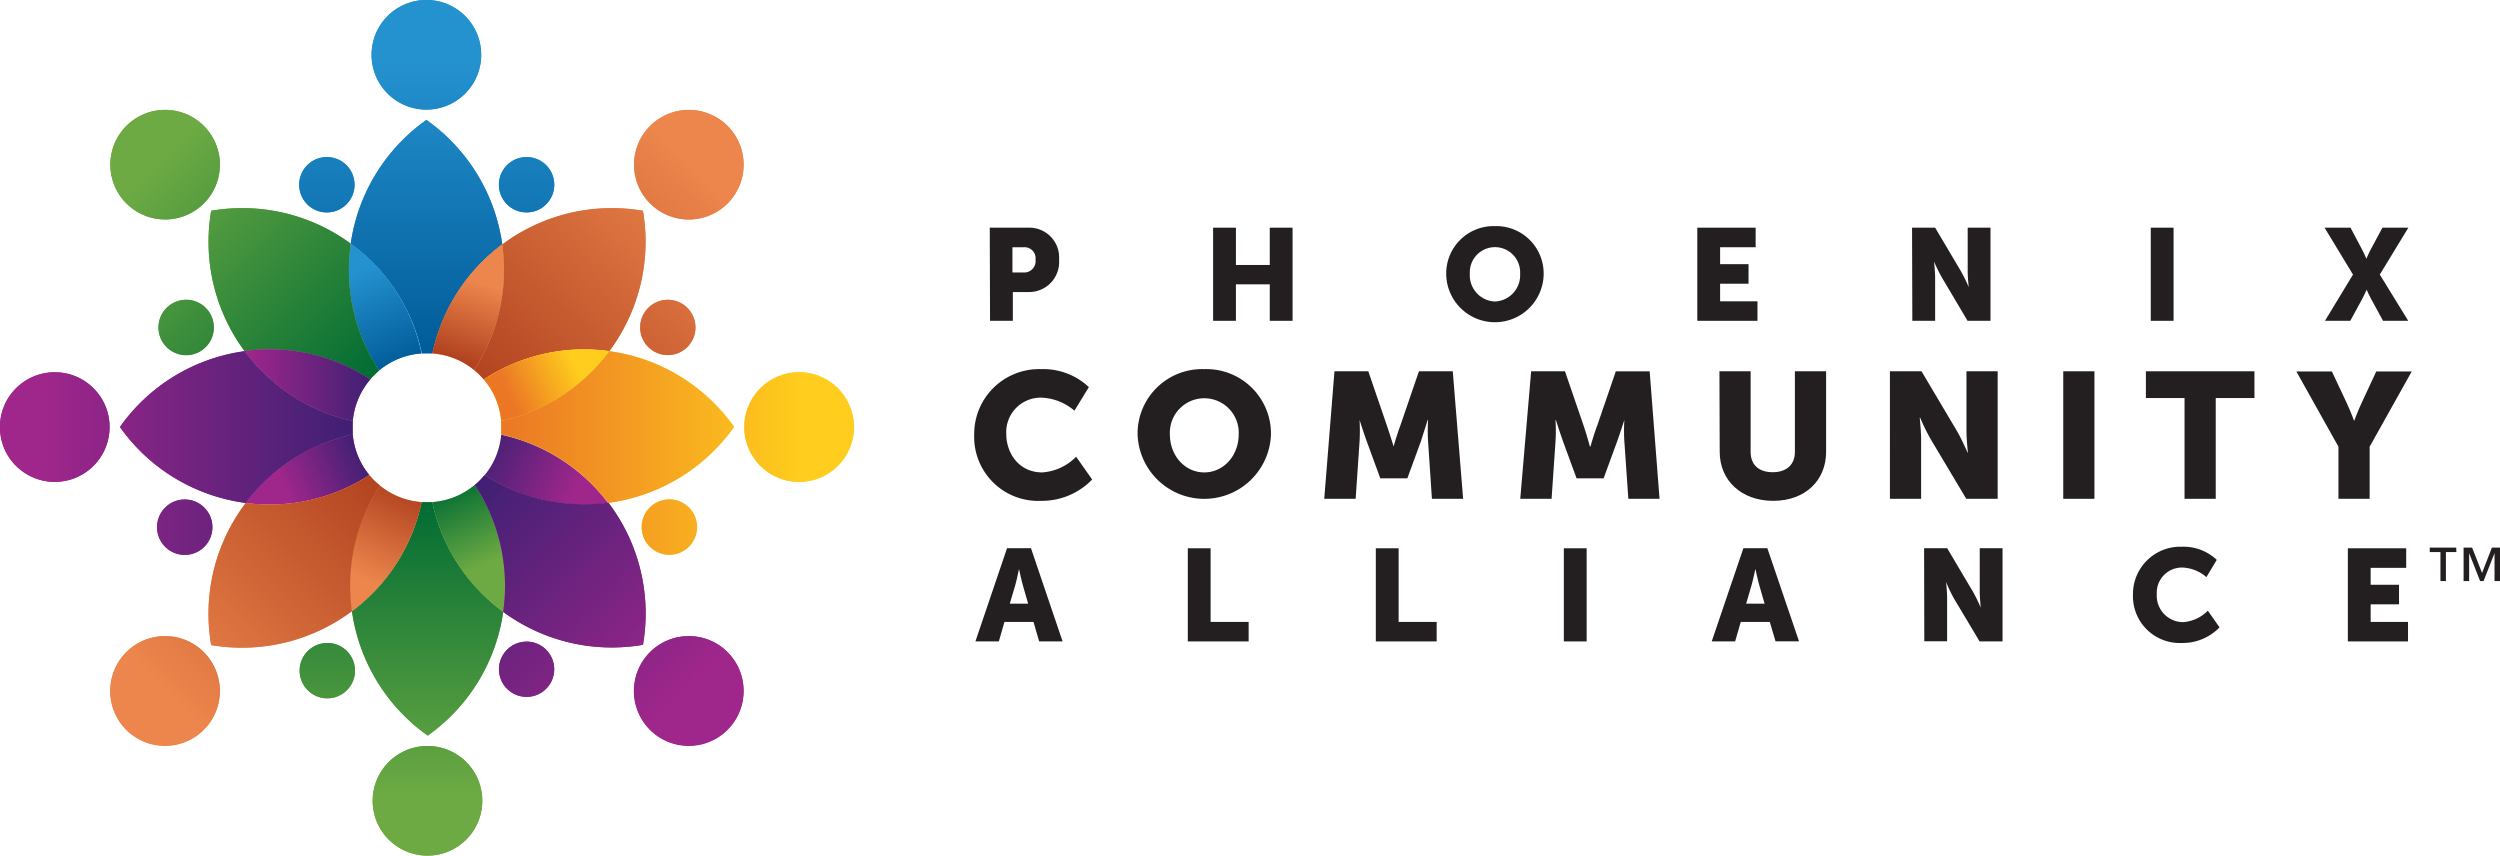 <svg id="Layer_1" data-name="Layer 1" xmlns="http://www.w3.org/2000/svg" xmlns:xlink="http://www.w3.org/1999/xlink" viewBox="0 0 369.38 126.41">
  <defs>
    <style>
      .cls-1 {
        fill: #2492d0;
      }

      .cls-2 {
        fill: url(#linear-gradient);
      }

      .cls-3 {
        fill: url(#linear-gradient-2);
      }

      .cls-4 {
        fill: url(#linear-gradient-3);
      }

      .cls-5 {
        fill: url(#linear-gradient-4);
      }

      .cls-6 {
        fill: #ec864b;
      }

      .cls-7 {
        fill: url(#linear-gradient-5);
      }

      .cls-8 {
        fill: url(#linear-gradient-6);
      }

      .cls-9 {
        fill: url(#linear-gradient-7);
      }

      .cls-10 {
        fill: url(#linear-gradient-8);
      }

      .cls-11 {
        fill: #ffce1d;
      }

      .cls-12 {
        fill: url(#linear-gradient-9);
      }

      .cls-13 {
        fill: #6daa43;
      }

      .cls-14 {
        fill: url(#linear-gradient-10);
      }

      .cls-15 {
        fill: url(#linear-gradient-11);
      }

      .cls-16 {
        fill: url(#linear-gradient-12);
      }

      .cls-17 {
        fill: #9f268b;
      }

      .cls-18 {
        fill: url(#linear-gradient-13);
      }

      .cls-19 {
        fill: url(#linear-gradient-14);
      }

      .cls-20 {
        fill: url(#linear-gradient-15);
      }

      .cls-21 {
        fill: url(#linear-gradient-16);
      }

      .cls-22 {
        fill: url(#linear-gradient-17);
      }

      .cls-23 {
        fill: url(#linear-gradient-18);
      }

      .cls-24 {
        fill: url(#linear-gradient-19);
      }

      .cls-25 {
        fill: url(#linear-gradient-20);
      }

      .cls-26 {
        fill: url(#linear-gradient-21);
      }

      .cls-27 {
        fill: url(#linear-gradient-22);
      }

      .cls-28 {
        fill: url(#linear-gradient-23);
      }

      .cls-29 {
        fill: url(#linear-gradient-24);
      }

      .cls-30 {
        fill: url(#linear-gradient-25);
      }

      .cls-31 {
        fill: url(#linear-gradient-26);
      }

      .cls-32 {
        fill: url(#linear-gradient-27);
      }

      .cls-33 {
        fill: url(#linear-gradient-28);
      }

      .cls-34 {
        fill: url(#linear-gradient-29);
      }

      .cls-35 {
        fill: url(#linear-gradient-30);
      }

      .cls-36 {
        fill: url(#linear-gradient-31);
      }

      .cls-37 {
        fill: url(#linear-gradient-32);
      }

      .cls-38 {
        fill: #231f20;
      }
    </style>
    <linearGradient id="linear-gradient" x1="-43.28" y1="46.34" x2="-42.28" y2="46.34" gradientTransform="matrix(0, 44.19, 44.19, 0, -1984.94, 1921.17)" gradientUnits="userSpaceOnUse">
      <stop offset="0" stop-color="#2592d0"/>
      <stop offset="1" stop-color="#005b98"/>
    </linearGradient>
    <linearGradient id="linear-gradient-2" x1="-43.28" y1="46.34" x2="-42.28" y2="46.34" gradientTransform="matrix(0, 44.19, 44.19, 0, -1984.95, 1921.17)" xlink:href="#linear-gradient"/>
    <linearGradient id="linear-gradient-3" x1="-43.28" y1="46.34" x2="-42.28" y2="46.34" gradientTransform="matrix(0, 44.19, 44.19, 0, -1970.15, 1921.17)" xlink:href="#linear-gradient"/>
    <linearGradient id="linear-gradient-4" x1="-43.28" y1="46.34" x2="-42.28" y2="46.34" gradientTransform="matrix(0, 44.19, 44.19, 0, -1999.66, 1921.17)" xlink:href="#linear-gradient"/>
    <linearGradient id="linear-gradient-5" x1="-43.28" y1="46.34" x2="-42.28" y2="46.34" gradientTransform="matrix(-3.84, 10.91, 10.91, 3.84, -600.38, 336.18)" gradientUnits="userSpaceOnUse">
      <stop offset="0" stop-color="#ec864c"/>
      <stop offset="1" stop-color="#b24320"/>
    </linearGradient>
    <linearGradient id="linear-gradient-6" x1="-43.28" y1="46.34" x2="-42.28" y2="46.34" gradientTransform="matrix(-31.32, 32.53, 32.53, 31.32, -2761.06, -19.65)" xlink:href="#linear-gradient-5"/>
    <linearGradient id="linear-gradient-7" x1="-43.28" y1="46.34" x2="-42.28" y2="46.34" gradientTransform="matrix(-31.32, 32.53, 32.53, 31.32, -2760.68, -19.28)" xlink:href="#linear-gradient-5"/>
    <linearGradient id="linear-gradient-8" x1="-43.28" y1="46.34" x2="-42.28" y2="46.34" gradientTransform="matrix(-31.32, 32.53, 32.53, 31.32, -2750.28, -9.28)" xlink:href="#linear-gradient-5"/>
    <linearGradient id="linear-gradient-9" x1="-43.28" y1="46.34" x2="-42.28" y2="46.34" gradientTransform="matrix(6.25, 14.17, 14.17, -6.25, -333.24, 942.83)" xlink:href="#linear-gradient"/>
    <linearGradient id="linear-gradient-10" x1="-43.28" y1="46.34" x2="-42.28" y2="46.34" gradientTransform="matrix(31.67, 31.67, 31.67, -31.67, -73.04, 2861.73)" gradientUnits="userSpaceOnUse">
      <stop offset="0" stop-color="#6daa43"/>
      <stop offset="1" stop-color="#016c33"/>
    </linearGradient>
    <linearGradient id="linear-gradient-11" x1="-43.28" y1="46.34" x2="-42.28" y2="46.34" gradientTransform="matrix(31.67, 31.67, 31.67, -31.67, -73.03, 2861.72)" xlink:href="#linear-gradient-10"/>
    <linearGradient id="linear-gradient-12" x1="-43.28" y1="46.34" x2="-42.28" y2="46.34" gradientTransform="matrix(31.67, 31.67, 31.67, -31.67, -83.49, 2872.18)" xlink:href="#linear-gradient-10"/>
    <linearGradient id="linear-gradient-13" x1="-43.28" y1="46.34" x2="-42.28" y2="46.34" gradientTransform="matrix(18.56, 0, 0, -18.56, 839.61, 917.11)" gradientUnits="userSpaceOnUse">
      <stop offset="0" stop-color="#9f268b"/>
      <stop offset="1" stop-color="#402074"/>
    </linearGradient>
    <linearGradient id="linear-gradient-14" x1="-43.28" y1="46.34" x2="-42.28" y2="46.34" gradientTransform="matrix(44.69, 0, 0, -44.69, 1941.13, 2133.86)" xlink:href="#linear-gradient-13"/>
    <linearGradient id="linear-gradient-15" x1="-43.28" y1="46.34" x2="-42.28" y2="46.34" gradientTransform="matrix(44.69, 0, 0, -44.69, 1941.13, 2133.85)" xlink:href="#linear-gradient-13"/>
    <linearGradient id="linear-gradient-16" x1="-43.28" y1="46.34" x2="-42.28" y2="46.34" gradientTransform="matrix(44.69, 0, 0, -44.69, 1941.13, 2148.64)" xlink:href="#linear-gradient-13"/>
    <linearGradient id="linear-gradient-17" x1="-43.28" y1="46.34" x2="-42.28" y2="46.34" gradientTransform="matrix(0, -43.25, -43.25, 0, 2067.16, -1754.45)" xlink:href="#linear-gradient-10"/>
    <linearGradient id="linear-gradient-18" x1="-43.28" y1="46.34" x2="-42.28" y2="46.34" gradientTransform="matrix(0, -43.25, -43.25, 0, 2067.16, -1754.45)" xlink:href="#linear-gradient-10"/>
    <linearGradient id="linear-gradient-19" x1="-43.28" y1="46.34" x2="-42.28" y2="46.34" gradientTransform="matrix(0, -43.25, -43.25, 0, 2052.37, -1754.45)" xlink:href="#linear-gradient-10"/>
    <linearGradient id="linear-gradient-20" x1="-43.28" y1="46.34" x2="-42.28" y2="46.34" gradientTransform="matrix(11.29, -5.05, -5.05, -11.29, 764.9, 376.85)" xlink:href="#linear-gradient-13"/>
    <linearGradient id="linear-gradient-21" x1="-43.28" y1="46.34" x2="-42.28" y2="46.34" gradientTransform="matrix(6.01, -12.97, -12.97, -6.01, 914.66, -197.44)" xlink:href="#linear-gradient-5"/>
    <linearGradient id="linear-gradient-22" x1="-43.28" y1="46.34" x2="-42.28" y2="46.34" gradientTransform="matrix(31.4, -31.4, -31.4, -31.4, 2838.67, 198.33)" xlink:href="#linear-gradient-5"/>
    <linearGradient id="linear-gradient-23" x1="-43.28" y1="46.34" x2="-42.28" y2="46.34" gradientTransform="matrix(31.4, -31.4, -31.4, -31.4, 2838.68, 198.34)" xlink:href="#linear-gradient-5"/>
    <linearGradient id="linear-gradient-24" x1="-43.28" y1="46.34" x2="-42.28" y2="46.34" gradientTransform="matrix(-13.93, -6.49, -6.49, 13.93, -217.4, -853.79)" xlink:href="#linear-gradient-13"/>
    <linearGradient id="linear-gradient-25" x1="-43.28" y1="46.34" x2="-42.28" y2="46.34" gradientTransform="matrix(-5.29, -11.77, -11.77, 5.29, 388.27, -671.19)" xlink:href="#linear-gradient-10"/>
    <linearGradient id="linear-gradient-26" x1="-43.28" y1="46.34" x2="-42.28" y2="46.34" gradientTransform="matrix(-30.75, -30.03, -30.03, 30.75, 162.12, -2623.57)" xlink:href="#linear-gradient-13"/>
    <linearGradient id="linear-gradient-27" x1="-43.28" y1="46.34" x2="-42.28" y2="46.34" gradientTransform="matrix(-30.75, -30.03, -30.03, 30.75, 161.87, -2623.32)" xlink:href="#linear-gradient-13"/>
    <linearGradient id="linear-gradient-28" x1="-43.28" y1="46.34" x2="-42.28" y2="46.34" gradientTransform="matrix(-30.75, -30.03, -30.03, 30.75, 151.76, -2612.95)" xlink:href="#linear-gradient-13"/>
    <linearGradient id="linear-gradient-29" x1="-43.28" y1="46.34" x2="-42.28" y2="46.34" gradientTransform="matrix(-44.15, 0, 0, 44.15, -1792.54, -1982.74)" gradientUnits="userSpaceOnUse">
      <stop offset="0" stop-color="#ffcd1d"/>
      <stop offset="1" stop-color="#eb7725"/>
    </linearGradient>
    <linearGradient id="linear-gradient-30" x1="-43.28" y1="46.34" x2="-42.28" y2="46.34" gradientTransform="matrix(-44.15, 0, 0, 44.15, -1792.54, -1982.76)" xlink:href="#linear-gradient-29"/>
    <linearGradient id="linear-gradient-31" x1="-43.28" y1="46.34" x2="-42.28" y2="46.34" gradientTransform="matrix(-44.15, 0, 0, 44.15, -1792.54, -1967.96)" xlink:href="#linear-gradient-29"/>
    <linearGradient id="linear-gradient-32" x1="-43.28" y1="46.34" x2="-42.28" y2="46.34" gradientTransform="matrix(-9.7, 4.65, 4.65, 9.7, -550.38, -194.59)" xlink:href="#linear-gradient-29"/>
  </defs>
  <title>PKS_Logo_Phoenix_Community_Alliance</title>
  <g>
    <path class="cls-1" d="M62.29,52.22a10.55,10.55,0,0,1,1.59,0A27,27,0,0,1,74.21,36.11,27.09,27.09,0,0,0,63,17.72,27.13,27.13,0,0,0,51.82,36,26.35,26.35,0,0,1,55,38.69a26.89,26.89,0,0,1,7.34,13.53"/>
    <path class="cls-1" d="M63,16.19a8.1,8.1,0,1,0-8.1-8.09A8.09,8.09,0,0,0,63,16.19"/>
    <path class="cls-1" d="M77.8,31.38a4.09,4.09,0,1,0-4.08-4.08,4.09,4.09,0,0,0,4.08,4.08"/>
    <path class="cls-1" d="M48.3,31.38a4.09,4.09,0,1,0-4.09-4.08,4.08,4.08,0,0,0,4.09,4.08"/>
    <path class="cls-2" d="M63,17.72A27.13,27.13,0,0,0,51.82,36,26.35,26.35,0,0,1,55,38.69a26.89,26.89,0,0,1,7.34,13.53h0c.27,0,.53,0,.8,0l.79,0h0A27,27,0,0,1,74.21,36.11,27.09,27.09,0,0,0,63,17.72"/>
    <path class="cls-3" d="M63,0A8.1,8.1,0,1,0,71.1,8.1,8.1,8.1,0,0,0,63,0"/>
    <path class="cls-4" d="M77.8,23.21a4.09,4.09,0,1,0,4.09,4.09,4.09,4.09,0,0,0-4.09-4.09"/>
    <path class="cls-5" d="M48.3,23.21a4.09,4.09,0,1,0,4.08,4.09,4.09,4.09,0,0,0-4.08-4.09"/>
    <path class="cls-6" d="M63.88,52.22a10.94,10.94,0,0,1,6.17,2.45,27.05,27.05,0,0,0,4.16-18.56A27,27,0,0,0,63.88,52.22"/>
    <path class="cls-7" d="M74.21,36.11h0A27,27,0,0,0,63.88,52.22a10.94,10.94,0,0,1,6.17,2.45h0a27.05,27.05,0,0,0,4.16-18.56"/>
    <path class="cls-6" d="M70.05,54.67c.28.23.56.48.83.75s.4.42.59.64a27,27,0,0,1,14.86-4.44,26.63,26.63,0,0,1,3.7.26A27.11,27.11,0,0,0,95,31.14a27.06,27.06,0,0,0-20.76,5,27.05,27.05,0,0,1-4.16,18.56"/>
    <path class="cls-6" d="M96.05,18.61a8.1,8.1,0,1,0,11.45,0,8.1,8.1,0,0,0-11.45,0"/>
    <path class="cls-6" d="M101.55,51.26a4.08,4.08,0,1,0-5.78,0,4.09,4.09,0,0,0,5.78,0"/>
    <path class="cls-8" d="M90.39,30.75a27,27,0,0,0-16.18,5.36,27.07,27.07,0,0,1,.26,3.73h0a27,27,0,0,1-4.42,14.83c.28.23.56.48.83.75s.4.42.59.64h0a27,27,0,0,1,14.86-4.44,26.63,26.63,0,0,1,3.7.26h0A27.15,27.15,0,0,0,95,31.14a27.06,27.06,0,0,0-4.58-.39"/>
    <path class="cls-9" d="M101.78,16.24a8.09,8.09,0,1,0,5.72,2.37,8.07,8.07,0,0,0-5.72-2.37"/>
    <path class="cls-10" d="M98.66,44.29a4.09,4.09,0,1,0,2.89,7,4.09,4.09,0,0,0-2.89-7"/>
    <path class="cls-11" d="M71.47,56.06a11,11,0,0,1,2.58,6.14,26.89,26.89,0,0,0,13.38-7.31,27.21,27.21,0,0,0,2.6-3,26.63,26.63,0,0,0-3.7-.26,27,27,0,0,0-14.86,4.44"/>
    <path class="cls-11" d="M74.05,62.2a11.24,11.24,0,0,1,0,2,26.89,26.89,0,0,1,13.38,7.31,26.53,26.53,0,0,1,2.43,2.79,27.12,27.12,0,0,0,18.6-11.23A27.1,27.1,0,0,0,90,51.88a27.21,27.21,0,0,1-2.6,3A26.89,26.89,0,0,1,74.05,62.2"/>
    <path class="cls-11" d="M118.08,55a8.1,8.1,0,1,0,8.09,8.09A8.1,8.1,0,0,0,118.08,55"/>
    <path class="cls-11" d="M94.79,77.87a4.09,4.09,0,1,0,4.09-4.08,4.09,4.09,0,0,0-4.09,4.08"/>
    <path class="cls-1" d="M56,54.75a11,11,0,0,1,6.27-2.53A26.89,26.89,0,0,0,55,38.69,26.35,26.35,0,0,0,51.82,36a28.69,28.69,0,0,0-.27,3.84A27,27,0,0,0,56,54.75"/>
    <path class="cls-12" d="M51.82,36a28.69,28.69,0,0,0-.27,3.84A27,27,0,0,0,56,54.75h0a11,11,0,0,1,6.27-2.53A26.89,26.89,0,0,0,55,38.69,26.35,26.35,0,0,0,51.82,36h0"/>
    <path class="cls-13" d="M54.71,56.06a7.1,7.1,0,0,1,.59-.64c.23-.24.48-.46.72-.67a27,27,0,0,1-4.47-14.91A28.69,28.69,0,0,1,51.82,36,27.1,27.1,0,0,0,31.2,31.14a27.11,27.11,0,0,0,4.94,20.74,26.63,26.63,0,0,1,3.7-.26,27,27,0,0,1,14.87,4.44"/>
    <path class="cls-13" d="M30.12,30.06a8.1,8.1,0,1,0-11.45,0,8.1,8.1,0,0,0,11.45,0"/>
    <path class="cls-13" d="M24.62,45.49a4.08,4.08,0,1,0,5.78,0,4.09,4.09,0,0,0-5.78,0"/>
    <path class="cls-14" d="M35.79,30.75a27.18,27.18,0,0,0-4.59.39,27.15,27.15,0,0,0,4.94,20.74h0a26.63,26.63,0,0,1,3.7-.26,27,27,0,0,1,14.87,4.44h0a7.1,7.1,0,0,1,.59-.64c.23-.24.48-.46.72-.67a27,27,0,0,1-4.47-14.91h0A28.69,28.69,0,0,1,51.82,36a27,27,0,0,0-16-5.25"/>
    <path class="cls-15" d="M24.4,16.24a8.09,8.09,0,1,0,5.72,2.37,8.07,8.07,0,0,0-5.72-2.37"/>
    <path class="cls-16" d="M27.51,44.29a4.1,4.1,0,1,0,2.89,1.2,4.08,4.08,0,0,0-2.89-1.2"/>
    <path class="cls-17" d="M52.12,62.2a11,11,0,0,1,2.59-6.14,27,27,0,0,0-14.87-4.44,26.63,26.63,0,0,0-3.7.26,27.21,27.21,0,0,0,2.6,3A26.94,26.94,0,0,0,52.12,62.2"/>
    <path class="cls-18" d="M39.84,51.62a26.63,26.63,0,0,0-3.7.26,27.21,27.21,0,0,0,2.6,3A26.94,26.94,0,0,0,52.12,62.2h0a11,11,0,0,1,2.59-6.14,27,27,0,0,0-14.87-4.44"/>
    <path class="cls-17" d="M52.12,64.21a11.24,11.24,0,0,1,0-2,26.94,26.94,0,0,1-13.38-7.31,27.21,27.21,0,0,1-2.6-3,27.06,27.06,0,0,0-18.42,11.2A27.08,27.08,0,0,0,36.31,74.31a27.74,27.74,0,0,1,2.43-2.79,26.94,26.94,0,0,1,13.38-7.31"/>
    <path class="cls-17" d="M8.1,55a8.1,8.1,0,1,0,8.09,8.09A8.09,8.09,0,0,0,8.1,55"/>
    <path class="cls-17" d="M27.3,82a4.09,4.09,0,1,0-4.09-4.09A4.09,4.09,0,0,0,27.3,82"/>
    <path class="cls-19" d="M36.14,51.88a27.06,27.06,0,0,0-18.42,11.2A27.08,27.08,0,0,0,36.31,74.31h0a27.74,27.74,0,0,1,2.43-2.79,26.94,26.94,0,0,1,13.38-7.31c0-.34,0-.67,0-1s0-.67,0-1a26.94,26.94,0,0,1-13.38-7.31,27.21,27.21,0,0,1-2.6-3h0"/>
    <path class="cls-20" d="M8.1,55a8.1,8.1,0,1,0,8.09,8.09A8.09,8.09,0,0,0,8.1,55"/>
    <path class="cls-21" d="M27.3,73.79a4.09,4.09,0,1,0,4.08,4.08,4.09,4.09,0,0,0-4.08-4.08"/>
    <path class="cls-13" d="M63.88,74.19a14.06,14.06,0,0,1-1.59,0A27,27,0,0,1,52,90.3a27.15,27.15,0,0,0,11.2,18.39A27.09,27.09,0,0,0,74.35,90.41a28.19,28.19,0,0,1-3.13-2.69,26.89,26.89,0,0,1-7.34-13.53"/>
    <path class="cls-13" d="M63.16,110.22a8.1,8.1,0,1,0,8.1,8.09,8.09,8.09,0,0,0-8.1-8.09"/>
    <path class="cls-13" d="M48.37,95a4.09,4.09,0,1,0,4.08,4.08A4.08,4.08,0,0,0,48.37,95"/>
    <path class="cls-22" d="M63.88,74.19l-.79,0c-.27,0-.53,0-.8,0A27,27,0,0,1,52,90.3a27.15,27.15,0,0,0,11.2,18.39A27.09,27.09,0,0,0,74.35,90.41a28.19,28.19,0,0,1-3.13-2.69,26.89,26.89,0,0,1-7.34-13.53"/>
    <path class="cls-23" d="M63.16,110.22a8.1,8.1,0,1,0,8.1,8.09,8.09,8.09,0,0,0-8.1-8.09"/>
    <path class="cls-24" d="M48.37,95a4.09,4.09,0,1,0,4.08,4.08A4.08,4.08,0,0,0,48.37,95"/>
    <path class="cls-17" d="M54.57,70.19a10.91,10.91,0,0,1-2.45-6,26.94,26.94,0,0,0-13.38,7.31,27.74,27.74,0,0,0-2.43,2.79,27.54,27.54,0,0,0,3.53.23,27,27,0,0,0,14.73-4.35"/>
    <path class="cls-25" d="M52.12,64.21a26.94,26.94,0,0,0-13.38,7.31,27.74,27.74,0,0,0-2.43,2.79,27.54,27.54,0,0,0,3.53.23,27,27,0,0,0,14.73-4.35,10.91,10.91,0,0,1-2.45-6"/>
    <path class="cls-6" d="M62.29,74.19a11,11,0,0,1-6.17-2.45A27,27,0,0,0,51.7,86.56,28.76,28.76,0,0,0,52,90.3,27,27,0,0,0,62.29,74.19"/>
    <path class="cls-26" d="M56.12,71.74A27,27,0,0,0,51.7,86.56,28.76,28.76,0,0,0,52,90.3h0A27,27,0,0,0,62.29,74.19a11,11,0,0,1-6.17-2.45"/>
    <path class="cls-6" d="M56.12,71.74A9.58,9.58,0,0,1,55.3,71c-.26-.26-.5-.52-.73-.8a27,27,0,0,1-14.73,4.35,27.54,27.54,0,0,1-3.53-.23,27.11,27.11,0,0,0-5.11,21A27.09,27.09,0,0,0,52,90.3a28.76,28.76,0,0,1-.26-3.74,27,27,0,0,1,4.42-14.82"/>
    <path class="cls-6" d="M18.67,96.35a8.09,8.09,0,1,0,11.45,0,8.09,8.09,0,0,0-11.45,0"/>
    <path class="cls-27" d="M54.57,70.19h0a27,27,0,0,1-14.73,4.35,27.54,27.54,0,0,1-3.53-.23h0a27.13,27.13,0,0,0-5.11,21A27.27,27.27,0,0,0,52,90.3a28.76,28.76,0,0,1-.26-3.74h0a27,27,0,0,1,4.42-14.82A9.58,9.58,0,0,1,55.3,71c-.26-.26-.5-.52-.73-.8"/>
    <path class="cls-28" d="M24.4,94a8.11,8.11,0,1,0,5.72,2.38A8,8,0,0,0,24.4,94"/>
    <path class="cls-29" d="M74.05,64.21a10.91,10.91,0,0,1-2.45,6,27,27,0,0,0,14.73,4.35,27.3,27.3,0,0,0,3.53-.23,26.53,26.53,0,0,0-2.43-2.79,26.89,26.89,0,0,0-13.38-7.31h0"/>
    <path class="cls-13" d="M70.15,71.65a11,11,0,0,1-6.27,2.54,26.89,26.89,0,0,0,7.34,13.53,28.19,28.19,0,0,0,3.13,2.69,27.19,27.19,0,0,0-4.2-18.76"/>
    <path class="cls-30" d="M70.15,71.65a11,11,0,0,1-6.27,2.54,26.89,26.89,0,0,0,7.34,13.53,28.19,28.19,0,0,0,3.13,2.69h0a27.19,27.19,0,0,0-4.2-18.76"/>
    <path class="cls-17" d="M89.86,74.31a27.3,27.3,0,0,1-3.53.23A27,27,0,0,1,71.6,70.19c-.23.28-.47.54-.72.8s-.48.45-.73.66a27.19,27.19,0,0,1,4.2,18.76A27.1,27.1,0,0,0,95,95.27a27.07,27.07,0,0,0-5.11-21"/>
    <path class="cls-17" d="M96.05,96.35a8.09,8.09,0,1,0,11.45,0,8.09,8.09,0,0,0-11.45,0"/>
    <path class="cls-17" d="M74.91,96a4.08,4.08,0,1,0,5.78,0,4.07,4.07,0,0,0-5.78,0"/>
    <path class="cls-31" d="M71.6,70.19c-.23.28-.47.54-.72.8s-.48.45-.73.66a27,27,0,0,1,4.47,14.91h0a27.16,27.16,0,0,1-.27,3.85A27.12,27.12,0,0,0,95,95.27a27.13,27.13,0,0,0-5.11-21h0a27.3,27.3,0,0,1-3.53.23A27,27,0,0,1,71.6,70.19h0"/>
    <path class="cls-32" d="M101.78,94a8.11,8.11,0,1,0,5.72,2.38A8,8,0,0,0,101.78,94"/>
    <path class="cls-33" d="M77.8,94.81A4.08,4.08,0,1,0,80.69,96a4.07,4.07,0,0,0-2.89-1.2"/>
    <path class="cls-34" d="M90,51.88h0a27.21,27.21,0,0,1-2.6,3A26.89,26.89,0,0,1,74.05,62.2c0,.33,0,.67,0,1s0,.67,0,1a26.89,26.89,0,0,1,13.38,7.31,26.53,26.53,0,0,1,2.43,2.79,27.12,27.12,0,0,0,18.6-11.23A27.1,27.1,0,0,0,90,51.88"/>
    <path class="cls-35" d="M118.08,55a8.1,8.1,0,1,0,8.09,8.09A8.1,8.1,0,0,0,118.08,55"/>
    <path class="cls-36" d="M98.88,73.79A4.09,4.09,0,1,0,103,77.87a4.09,4.09,0,0,0-4.08-4.08"/>
    <path class="cls-37" d="M86.33,51.62a27,27,0,0,0-14.86,4.44,11,11,0,0,1,2.58,6.14,26.89,26.89,0,0,0,13.38-7.31,27.21,27.21,0,0,0,2.6-3,26.63,26.63,0,0,0-3.7-.26"/>
    <path class="cls-38" d="M146.24,33.64H152a4.4,4.4,0,0,1,4.48,4.73A4.44,4.44,0,0,1,152,43.15h-2.35V47.4h-3.37Zm5,6.62A1.68,1.68,0,0,0,153,38.37a1.63,1.63,0,0,0-1.7-1.84h-1.71v3.73Z"/>
    <polygon class="cls-38" points="179.24 33.64 182.61 33.64 182.61 39.15 187.61 39.15 187.61 33.64 190.98 33.64 190.98 47.4 187.61 47.4 187.61 42.01 182.61 42.01 182.61 47.4 179.24 47.4 179.24 33.64"/>
    <path class="cls-38" d="M220.88,33.41a7,7,0,0,1,7.2,7,7.2,7.2,0,0,1-14.4,0A7,7,0,0,1,220.88,33.41Zm0,11.14a3.89,3.89,0,0,0,3.72-4.12,3.72,3.72,0,1,0-7.43,0A3.88,3.88,0,0,0,220.88,44.55Z"/>
    <polygon class="cls-38" points="250.78 33.64 259.4 33.64 259.4 36.53 254.15 36.53 254.15 39.03 258.35 39.03 258.35 41.92 254.15 41.92 254.15 44.52 259.67 44.52 259.67 47.4 250.78 47.4 250.78 33.64"/>
    <path class="cls-38" d="M282.51,33.64h3.41l3.81,6.43a23.24,23.24,0,0,1,1.15,2.35h0s-.15-1.48-.15-2.35V33.64h3.37V47.4h-3.39L286.92,41a24.3,24.3,0,0,1-1.16-2.35h0s.16,1.49.16,2.35V47.4h-3.37Z"/>
    <rect class="cls-38" x="317.78" y="33.64" width="3.37" height="13.76"/>
    <path class="cls-38" d="M347.66,40.57l-4.2-6.93h3.83l1.5,2.83c.47.87.85,1.77.85,1.77h0a18,18,0,0,1,.85-1.77l1.52-2.83h3.83l-4.22,6.93,4.2,6.83H352.1l-1.57-2.88c-.49-.87-.85-1.72-.85-1.72h0s-.37.85-.85,1.72l-1.57,2.88h-3.74Z"/>
    <path class="cls-38" d="M153.82,54.54a9.8,9.8,0,0,1,7.06,2.66l-2.13,3.48A7.92,7.92,0,0,0,154,58.76a5.09,5.09,0,0,0-5.32,5.37c0,2.8,1.84,5.67,5.32,5.67a7.72,7.72,0,0,0,5-2.32l2.37,3.37A10.34,10.34,0,0,1,153.82,74a9.45,9.45,0,0,1-9.88-9.77A9.59,9.59,0,0,1,153.82,54.54Z"/>
    <path class="cls-38" d="M177.93,54.54a9.54,9.54,0,0,1,9.86,9.62,9.86,9.86,0,0,1-19.71,0A9.53,9.53,0,0,1,177.93,54.54Zm0,15.26c2.82,0,5.09-2.43,5.09-5.64a5.09,5.09,0,1,0-10.17,0C172.85,67.37,175.11,69.8,177.93,69.8Z"/>
    <path class="cls-38" d="M197.17,54.86h5l2.74,8c.42,1.22,1,3.11,1,3.11h0s.53-1.89,1-3.11l2.74-8h5l1.53,18.84h-4.61L211,65.21a26.85,26.85,0,0,1,0-3.16h-.06s-.63,2-1,3.16l-2,5.46h-4l-2-5.46c-.43-1.18-1.06-3.16-1.06-3.16h0a29.53,29.53,0,0,1,0,3.16l-.58,8.49h-4.64Z"/>
    <path class="cls-38" d="M226.23,54.86h5l2.74,8c.42,1.22.94,3.11.94,3.11H235s.52-1.89,1-3.11l2.74-8h5L245.2,73.7h-4.61L240,65.21a26.85,26.85,0,0,1,0-3.16h0s-.64,2-1.06,3.16l-2,5.46h-4l-2-5.46c-.42-1.18-1.06-3.16-1.06-3.16h-.05a26.85,26.85,0,0,1,0,3.16l-.58,8.49h-4.63Z"/>
    <path class="cls-38" d="M254.05,54.86h4.61V66.77c0,2,1.3,3,3.27,3s3.27-1.06,3.27-3V54.86h4.61V66.77C269.81,71,266.7,74,262,74s-7.91-3-7.91-7.24Z"/>
    <path class="cls-38" d="M279.24,54.86h4.67l5.22,8.8c.73,1.24,1.58,3.21,1.58,3.21h.05s-.21-2-.21-3.21v-8.8h4.61V73.7h-4.64l-5.24-8.78a32.19,32.19,0,0,1-1.58-3.21h-.06s.21,2,.21,3.21V73.7h-4.61Z"/>
    <rect class="cls-38" x="304.85" y="54.86" width="4.61" height="18.84"/>
    <polygon class="cls-38" points="322.77 58.81 317.06 58.81 317.06 54.86 333.1 54.86 333.1 58.81 327.38 58.81 327.38 73.7 322.77 73.7 322.77 58.81"/>
    <path class="cls-38" d="M345.51,66l-6.22-11.12h5.25l2.13,4.53c.61,1.29,1.13,2.71,1.13,2.71h.06s.52-1.42,1.13-2.71l2.11-4.53h5.24L350.12,66V73.7h-4.61Z"/>
    <path class="cls-38" d="M152.7,91.89h-4.29l-.83,2.88h-3.46L148.79,81h3.54L157,94.77h-3.46Zm-2.16-7.74s-.3,1.5-.55,2.37l-.79,2.67h2.71l-.77-2.67c-.25-.87-.56-2.37-.56-2.37Z"/>
    <polygon class="cls-38" points="175.5 81.01 178.87 81.01 178.87 91.89 184.49 91.89 184.49 94.77 175.5 94.77 175.5 81.01"/>
    <polygon class="cls-38" points="203.28 81.01 206.65 81.01 206.65 91.89 212.27 91.89 212.27 94.77 203.28 94.77 203.28 81.01"/>
    <rect class="cls-38" x="231.06" y="81.01" width="3.37" height="13.76"/>
    <path class="cls-38" d="M261.49,91.89H257.2l-.83,2.88h-3.46L257.59,81h3.54l4.68,13.76h-3.47Zm-2.15-7.74s-.31,1.5-.56,2.37L258,89.19h2.72l-.77-2.67c-.25-.87-.56-2.37-.56-2.37Z"/>
    <path class="cls-38" d="M284.29,81h3.41l3.81,6.43a24.4,24.4,0,0,1,1.15,2.35h0s-.15-1.48-.15-2.35V81h3.37V94.77h-3.39l-3.83-6.41A24.62,24.62,0,0,1,287.54,86h0s.15,1.48.15,2.34v6.41h-3.37Z"/>
    <path class="cls-38" d="M322.37,80.78a7.17,7.17,0,0,1,5.16,1.94L326,85.27a5.77,5.77,0,0,0-3.45-1.41,3.72,3.72,0,0,0-3.88,3.93,3.9,3.9,0,0,0,3.88,4.13,5.65,5.65,0,0,0,3.66-1.69l1.73,2.46A7.54,7.54,0,0,1,322.37,95a6.91,6.91,0,0,1-7.22-7.14A7,7,0,0,1,322.37,80.78Z"/>
    <polygon class="cls-38" points="346.9 81.01 355.52 81.01 355.52 83.9 350.27 83.9 350.27 86.4 354.46 86.4 354.46 89.29 350.27 89.29 350.27 91.89 355.79 91.89 355.79 94.77 346.9 94.77 346.9 81.01"/>
    <path class="cls-38" d="M362.94,81.57h-1.55v4.28h-.81V81.57H359v-.66h3.91Zm6.44,4.28h-.81V81.73h0l-1.62,4.12h-.51l-1.62-4.12h0v4.12H364V80.91h1.26l1.47,3.75,1.45-3.75h1.25Z"/>
  </g>
</svg>
